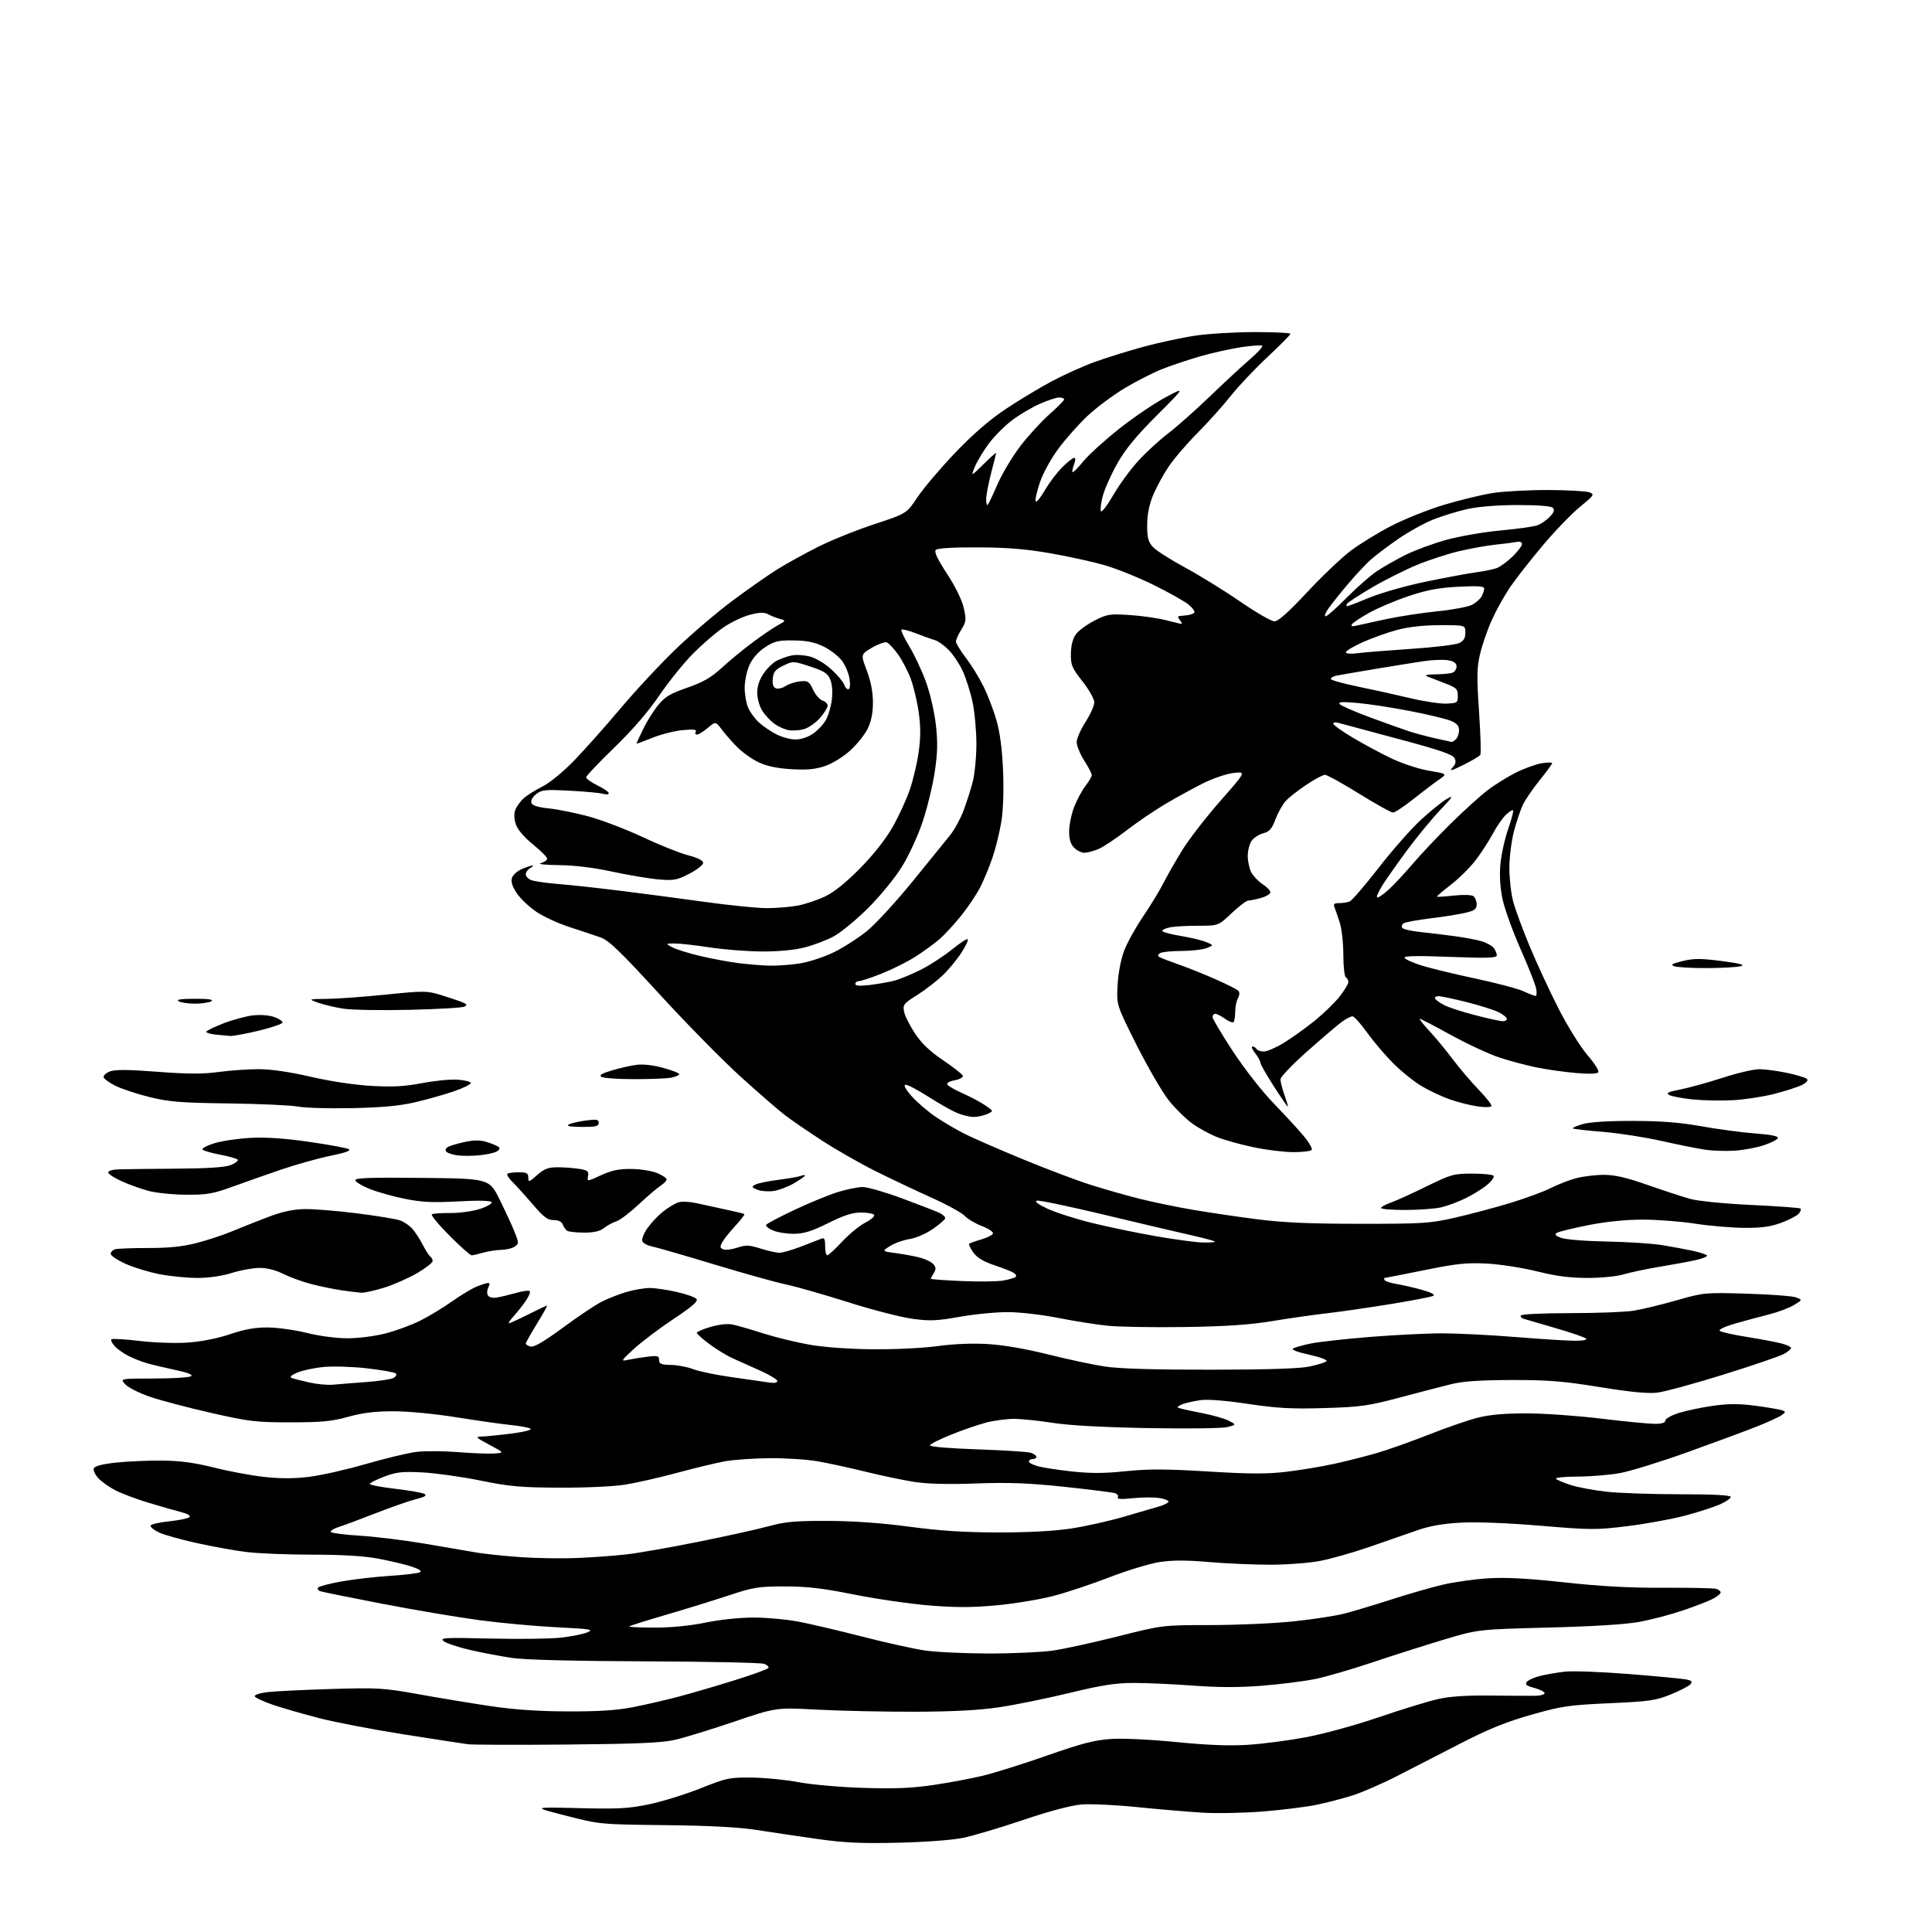 <?xml version="1.0" encoding="UTF-8" standalone="no"?>
<svg 
  version="1.1" 
  xmlns="http://www.w3.org/2000/svg" 
  xmlns:xlink="http://www.w3.org/1999/xlink" 
  xmlns:svg="http://www.w3.org/2000/svg"
  xmlns:rdf="http://www.w3.org/1999/02/22-rdf-syntax-ns#"
  xmlns:cc="http://creativecommons.org/ns#"
  xmlns:dc="http://purl.org/dc/elements/1.1/"
  viewBox="0 0 768 768"
  width="768"
  height="768"
>
<style>svg {background-color: white; }</style>"
<path stroke="none" fill="black" fill-rule="evenodd" d="M357.00,732.51C342.37,732.85 335.67,732.54 325.00,731.03C317.57,729.98 306.77,728.38 301.00,727.47C293.75,726.33 282.45,725.73 264.50,725.52C238.55,725.23 238.47,725.22 225.00,721.77C211.50,718.31 211.50,718.31 230.00,718.76C245.76,719.15 249.90,718.92 258.00,717.24C263.23,716.15 272.45,713.29 278.50,710.88C288.93,706.73 289.99,706.51 299.00,706.62C304.23,706.68 312.55,707.51 317.50,708.46C322.45,709.40 333.93,710.42 343.00,710.71C355.54,711.12 362.26,710.84 371.00,709.57C377.32,708.64 386.31,706.95 390.97,705.81C395.63,704.67 407.10,701.06 416.47,697.77C430.07,693.01 435.14,691.70 441.66,691.27C446.37,690.96 457.33,691.48 467.65,692.50C479.95,693.72 488.75,694.06 495.99,693.60C501.77,693.24 512.16,691.88 519.08,690.59C526.15,689.27 538.87,685.78 548.08,682.63C557.11,679.55 567.64,676.31 571.49,675.44C576.40,674.32 582.78,673.90 592.99,674.01C600.97,674.11 608.96,674.14 610.75,674.09C612.54,674.04 614.00,673.57 614.00,673.04C614.00,672.51 612.17,671.58 609.93,670.98C606.70,670.11 606.08,669.60 606.96,668.55C607.56,667.82 609.96,666.76 612.28,666.19C614.60,665.62 618.98,664.86 622.00,664.51C625.02,664.16 636.50,664.58 647.50,665.45C658.50,666.33 668.76,667.30 670.30,667.61C672.48,668.05 672.85,668.47 672.00,669.50C671.39,670.23 667.88,672.05 664.20,673.55C658.18,675.99 655.70,676.34 639.78,677.06C623.64,677.79 620.87,678.19 608.78,681.62C598.86,684.43 591.84,687.27 581.00,692.83C573.02,696.93 561.55,702.82 555.50,705.93C549.45,709.04 541.35,712.56 537.50,713.76C533.65,714.97 527.26,716.63 523.31,717.45C519.35,718.27 509.90,719.45 502.31,720.07C494.71,720.69 483.77,720.91 478.00,720.56C472.23,720.21 460.52,719.21 452.00,718.35C443.48,717.48 433.54,717.02 429.93,717.31C425.77,717.66 417.24,719.92 406.73,723.47C397.59,726.55 386.82,729.76 382.80,730.58C378.54,731.46 367.79,732.26 357.00,732.51zM225.50,693.48C205.70,693.66 187.93,693.60 186.00,693.36C184.07,693.11 172.60,691.34 160.50,689.44C148.40,687.53 133.32,684.64 127.00,683.02C120.67,681.39 112.38,679.00 108.56,677.71C104.74,676.41 101.46,674.89 101.27,674.32C101.08,673.74 103.27,673.01 106.21,672.65C109.12,672.30 120.50,671.74 131.50,671.41C150.17,670.85 152.47,670.99 166.00,673.42C173.97,674.86 186.80,676.98 194.50,678.14C204.27,679.60 213.64,680.26 225.50,680.31C237.78,680.36 245.00,679.90 251.50,678.65C256.45,677.69 264.77,675.77 270.00,674.38C275.23,672.99 285.23,670.06 292.23,667.86C299.23,665.67 305.19,663.51 305.47,663.05C305.75,662.60 304.97,661.86 303.74,661.40C302.51,660.95 281.25,660.50 256.50,660.41C227.82,660.30 208.60,659.81 203.50,659.05C199.10,658.40 191.61,656.97 186.86,655.88C182.11,654.78 177.39,653.21 176.36,652.38C174.69,651.02 176.61,650.92 195.00,651.35C206.28,651.62 218.88,651.46 223.00,650.99C227.12,650.53 231.85,649.58 233.50,648.88C236.18,647.75 234.88,647.54 221.38,646.87C213.06,646.46 199.19,645.19 190.55,644.04C181.91,642.89 164.41,639.93 151.67,637.47C138.93,635.01 127.91,632.77 127.19,632.50C126.46,632.23 126.12,631.61 126.43,631.11C126.74,630.62 130.93,629.51 135.74,628.65C140.56,627.80 149.22,626.79 155.00,626.43C160.78,626.06 166.13,625.42 166.90,625.01C167.83,624.50 166.68,623.74 163.40,622.67C160.70,621.80 154.74,620.40 150.14,619.55C144.62,618.53 135.78,618.00 124.11,618.00C114.40,618.00 102.63,617.53 97.97,616.95C93.31,616.38 84.33,614.76 78.01,613.35C71.70,611.95 65.00,610.05 63.13,609.15C61.25,608.24 59.77,607.05 59.83,606.50C59.89,605.95 63.19,605.17 67.16,604.76C71.14,604.35 74.80,603.60 75.32,603.08C75.90,602.50 74.59,601.73 71.88,601.04C69.47,600.43 63.67,598.77 59.00,597.36C54.33,595.94 48.48,593.75 46.00,592.49C43.52,591.23 40.43,589.05 39.12,587.65C37.82,586.25 36.99,584.47 37.28,583.70C37.64,582.77 40.60,582.00 46.16,581.40C50.75,580.91 59.00,580.55 64.50,580.61C71.74,580.68 77.40,581.45 85.00,583.37C90.78,584.83 99.70,586.50 104.83,587.07C111.38,587.81 116.75,587.81 122.83,587.07C127.60,586.49 137.80,584.19 145.50,581.95C153.20,579.72 162.23,577.56 165.56,577.15C168.89,576.74 176.31,576.78 182.06,577.24C187.80,577.70 194.30,577.95 196.50,577.79C200.50,577.50 200.50,577.50 194.50,574.30C189.11,571.42 188.80,571.09 191.43,571.05C193.05,571.02 198.37,570.49 203.26,569.86C208.56,569.18 211.64,568.39 210.86,567.92C210.15,567.47 206.62,566.82 203.03,566.46C199.44,566.10 189.77,564.73 181.53,563.41C172.84,562.01 162.33,561.00 156.44,561.00C149.08,561.00 144.17,561.60 138.41,563.20C131.88,565.02 127.88,565.40 115.50,565.40C101.77,565.41 99.10,565.09 84.00,561.67C74.92,559.61 64.02,556.74 59.77,555.30C55.51,553.85 51.05,551.62 49.84,550.33C47.65,548.00 47.65,548.00 61.08,547.98C68.46,547.98 75.13,547.57 75.90,547.09C76.85,546.48 74.81,545.67 69.40,544.52C65.05,543.59 59.92,542.36 58.00,541.78C56.08,541.20 52.92,539.94 51.00,538.97C49.08,538.00 46.64,536.26 45.59,535.10C44.54,533.94 43.95,532.72 44.28,532.39C44.61,532.06 49.64,532.35 55.45,533.04C61.51,533.76 69.76,534.03 74.76,533.68C80.18,533.29 86.54,532.03 91.50,530.35C97.31,528.38 101.41,527.65 106.50,527.69C110.35,527.72 117.33,528.69 122.00,529.86C126.90,531.09 133.71,531.99 138.09,531.99C142.34,532.00 149.00,531.15 153.23,530.07C157.39,529.01 163.65,526.69 167.14,524.93C170.64,523.17 176.26,519.77 179.63,517.37C182.99,514.97 187.37,512.33 189.34,511.50C191.32,510.68 193.42,510.00 194.00,510.00C194.72,510.00 194.76,510.59 194.10,511.80C193.57,512.80 193.51,514.20 193.96,514.93C194.46,515.75 195.88,516.07 197.64,515.77C199.21,515.50 202.62,514.67 205.22,513.94C207.81,513.20 210.22,512.89 210.58,513.24C210.93,513.60 210.20,515.37 208.95,517.19C207.70,519.01 205.54,521.74 204.15,523.25C202.76,524.76 201.95,526.00 202.34,526.00C202.73,526.00 206.18,524.42 210.00,522.50C213.82,520.58 217.16,519.00 217.42,519.00C217.67,519.00 215.88,522.24 213.44,526.20C211.00,530.17 209.00,533.71 209.00,534.09C209.00,534.46 209.87,534.99 210.94,535.27C212.27,535.62 216.24,533.30 223.69,527.82C229.63,523.44 236.53,518.81 239.00,517.54C241.47,516.27 245.94,514.50 248.93,513.61C251.92,512.73 256.10,512.00 258.23,512.00C260.36,512.00 265.20,512.70 268.98,513.56C272.77,514.42 276.32,515.68 276.87,516.35C277.62,517.25 275.24,519.33 267.69,524.35C262.09,528.08 255.03,533.41 252.00,536.19C246.86,540.92 246.70,541.20 249.50,540.58C251.15,540.22 254.64,539.65 257.25,539.33C261.44,538.81 262.00,538.97 262.00,540.62C262.00,542.18 262.80,542.51 266.75,542.58C269.36,542.63 273.35,543.39 275.60,544.28C277.86,545.16 284.83,546.60 291.10,547.47C297.37,548.34 303.96,549.29 305.75,549.57C307.76,549.89 309.00,549.67 309.00,548.99C309.00,548.39 305.96,546.54 302.25,544.88C298.54,543.22 293.58,541.00 291.23,539.93C288.87,538.87 284.71,536.33 281.98,534.29C279.24,532.24 277.00,530.23 277.00,529.81C277.00,529.40 279.48,528.33 282.52,527.45C285.91,526.47 289.28,526.11 291.27,526.53C293.04,526.91 298.55,528.50 303.50,530.07C308.45,531.64 316.77,533.67 322.00,534.57C327.66,535.55 337.77,536.28 347.00,536.36C355.64,536.44 367.00,535.88 372.66,535.10C379.05,534.22 386.47,533.92 392.66,534.28C398.82,534.65 407.74,536.18 416.50,538.37C424.20,540.30 434.32,542.47 439.00,543.19C444.78,544.08 458.23,544.49 481.00,544.48C503.58,544.46 516.44,544.06 520.45,543.23C523.73,542.55 526.80,541.60 527.29,541.11C527.79,540.61 524.85,539.50 520.40,538.51C515.43,537.40 513.15,536.50 514.07,536.01C514.86,535.58 517.96,534.71 520.97,534.08C523.98,533.45 534.54,532.27 544.45,531.46C554.35,530.66 567.41,530.01 573.48,530.02C579.54,530.03 592.60,530.70 602.50,531.49C612.40,532.29 622.95,532.96 625.95,532.97C629.25,532.99 631.03,532.64 630.45,532.09C629.93,531.59 624.55,529.74 618.50,527.98C612.45,526.22 606.72,524.55 605.76,524.27C604.80,524.00 604.27,523.37 604.57,522.89C604.87,522.40 613.75,522.00 624.31,521.99C634.86,521.99 646.20,521.55 649.50,521.01C652.80,520.47 660.45,518.62 666.50,516.89C677.36,513.80 677.72,513.76 694.50,514.26C703.85,514.54 712.62,515.21 714.00,515.75C716.50,516.73 716.50,516.73 713.10,518.79C711.23,519.93 706.73,521.61 703.10,522.53C699.47,523.45 693.40,525.08 689.62,526.17C685.69,527.29 683.12,528.51 683.62,529.01C684.10,529.49 689.00,530.60 694.50,531.47C700.00,532.35 706.19,533.52 708.25,534.07C710.31,534.63 712.00,535.41 712.00,535.82C712.00,536.23 710.76,537.29 709.25,538.16C707.74,539.04 696.96,542.73 685.30,546.36C673.64,550.00 661.70,553.25 658.76,553.60C655.03,554.04 648.09,553.36 635.95,551.39C621.46,549.04 615.53,548.56 601.00,548.58C588.48,548.60 581.65,549.06 577.00,550.20C573.42,551.07 564.20,553.47 556.50,555.52C543.88,558.88 540.93,559.29 526.50,559.73C513.44,560.12 507.85,559.82 496.10,558.07C486.93,556.70 480.04,556.17 477.10,556.60C474.57,556.97 471.43,557.67 470.11,558.16C468.80,558.65 467.93,559.26 468.18,559.51C468.43,559.77 472.41,560.69 477.02,561.56C481.62,562.44 486.77,563.87 488.45,564.75C491.50,566.34 491.50,566.34 488.00,567.27C486.01,567.80 472.40,567.98 456.50,567.69C438.40,567.36 424.97,566.63 418.50,565.61C413.00,564.75 406.09,564.03 403.14,564.02C400.20,564.01 395.22,564.67 392.07,565.48C388.92,566.30 382.64,568.46 378.10,570.29C373.56,572.11 369.77,574.03 369.67,574.55C369.57,575.10 377.47,575.77 388.50,576.14C398.95,576.49 408.51,577.11 409.75,577.51C410.99,577.91 412.00,578.63 412.00,579.12C412.00,579.60 411.32,580.00 410.50,580.00C409.68,580.00 409.00,580.43 409.00,580.96C409.00,581.49 410.69,582.36 412.75,582.90C414.81,583.44 420.91,584.37 426.30,584.95C433.50,585.74 439.10,585.71 447.47,584.83C456.42,583.90 463.40,583.92 480.17,584.94C496.95,585.95 503.64,585.98 511.50,585.04C517.00,584.38 525.55,582.96 530.50,581.87C535.45,580.78 543.10,578.84 547.50,577.55C551.90,576.26 561.18,572.96 568.12,570.22C575.06,567.48 583.81,564.46 587.56,563.52C592.22,562.35 598.33,561.82 606.93,561.84C613.85,561.85 627.15,562.79 636.50,563.93C645.85,565.06 655.41,565.99 657.75,566.00C660.60,566.00 662.00,565.57 662.00,564.68C662.00,563.96 664.41,562.61 667.35,561.68C670.29,560.75 676.40,559.47 680.94,558.83C687.23,557.94 691.27,557.94 698.04,558.84C702.91,559.49 707.61,560.30 708.49,560.64C709.90,561.17 709.86,561.41 708.20,562.57C707.16,563.30 702.75,565.32 698.40,567.05C694.06,568.78 681.73,573.35 671.00,577.20C660.27,581.05 648.12,584.82 644.00,585.57C639.88,586.32 632.25,586.95 627.05,586.97C621.58,586.99 618.00,587.37 618.55,587.88C619.07,588.36 621.75,589.47 624.50,590.36C627.25,591.24 633.55,592.41 638.50,592.97C643.45,593.53 656.61,593.99 667.75,593.99C681.30,594.00 688.00,594.35 688.00,595.06C688.00,595.64 686.05,596.98 683.66,598.03C681.27,599.09 675.12,601.08 669.99,602.45C664.87,603.82 654.64,605.70 647.26,606.62C634.58,608.21 632.66,608.20 612.43,606.51C599.31,605.41 587.05,604.93 580.76,605.27C573.63,605.66 568.36,606.58 563.50,608.28C559.65,609.63 551.12,612.59 544.55,614.86C537.97,617.14 529.04,619.68 524.69,620.50C520.34,621.33 511.45,622.00 504.94,622.00C498.43,622.00 487.45,621.52 480.54,620.93C471.48,620.15 465.99,620.16 460.89,620.95C457.00,621.55 448.04,624.28 440.98,627.01C433.92,629.74 423.85,633.09 418.60,634.45C413.35,635.81 403.30,637.47 396.26,638.13C386.54,639.04 380.11,639.05 369.48,638.20C361.79,637.57 348.30,635.62 339.50,633.85C327.07,631.36 320.94,630.64 312.00,630.63C301.44,630.63 299.60,630.92 289.50,634.27C283.45,636.27 272.23,639.73 264.58,641.96C256.92,644.19 250.43,646.24 250.16,646.51C249.89,646.78 254.42,647.00 260.22,647.00C266.87,647.00 274.38,646.26 280.50,645.00C286.13,643.84 294.13,643.00 299.50,643.00C304.60,643.00 312.54,643.71 317.14,644.57C321.74,645.44 333.15,648.11 342.50,650.51C351.85,652.91 363.10,655.42 367.50,656.07C371.90,656.73 383.38,657.28 393.00,657.29C402.62,657.30 414.15,656.77 418.60,656.12C423.06,655.48 434.69,652.93 444.44,650.47C462.18,646.00 462.18,646.00 481.34,645.99C491.88,645.98 506.68,645.32 514.23,644.52C521.79,643.72 530.79,642.35 534.23,641.47C537.68,640.59 546.02,638.10 552.76,635.92C559.51,633.74 568.73,631.08 573.26,630.00C577.79,628.92 585.99,627.75 591.49,627.41C598.71,626.97 607.21,627.42 622.00,629.03C636.51,630.61 648.05,631.23 661.50,631.16C671.95,631.11 681.29,631.31 682.25,631.60C683.21,631.89 684.00,632.54 684.00,633.04C684.00,633.54 682.56,634.70 680.79,635.61C679.02,636.52 673.74,638.57 669.04,640.16C664.34,641.76 656.67,643.78 652.00,644.66C646.36,645.72 634.07,646.50 615.50,646.98C587.50,647.70 587.50,647.70 573.57,651.89C565.91,654.20 553.08,658.29 545.07,660.98C537.06,663.67 526.99,666.58 522.69,667.46C518.40,668.33 509.02,669.51 501.86,670.09C492.73,670.82 484.53,670.81 474.48,670.07C466.58,669.48 455.93,669.00 450.81,669.00C443.38,669.01 438.17,669.81 425.00,673.00C415.93,675.20 403.32,677.76 397.00,678.69C389.05,679.86 378.71,680.40 363.50,680.44C351.40,680.47 334.07,680.10 325.00,679.61C308.50,678.73 308.50,678.73 291.74,684.42C282.52,687.55 271.94,690.80 268.24,691.63C263.05,692.81 253.20,693.23 225.50,693.48zM229.50,619.33C235.55,619.08 244.32,618.43 249.00,617.90C253.68,617.37 266.50,615.12 277.50,612.91C288.50,610.70 301.10,607.91 305.50,606.71C312.15,604.90 316.11,604.54 329.00,604.58C339.21,604.61 350.30,605.39 361.50,606.89C373.89,608.54 383.51,609.16 397.00,609.17C408.91,609.18 419.19,608.62 425.85,607.60C431.54,606.73 440.99,604.62 446.85,602.90C452.71,601.19 458.95,599.37 460.71,598.85C462.48,598.34 464.17,597.53 464.47,597.05C464.77,596.57 463.22,595.88 461.03,595.51C458.85,595.14 454.06,595.16 450.39,595.55C445.78,596.04 443.92,595.94 444.37,595.20C444.73,594.62 444.20,593.88 443.18,593.56C442.17,593.24 433.12,592.10 423.08,591.03C408.89,589.53 401.06,589.23 388.00,589.70C376.71,590.11 368.62,589.90 363.35,589.07C359.03,588.39 350.32,586.57 344.00,585.01C337.68,583.45 329.12,581.60 325.00,580.88C320.88,580.16 312.32,579.61 306.00,579.65C299.68,579.69 291.57,580.26 288.00,580.92C284.43,581.58 275.88,583.65 269.00,585.51C262.12,587.37 252.90,589.47 248.50,590.17C243.98,590.90 232.68,591.42 222.50,591.37C207.03,591.31 202.61,590.91 191.00,588.55C183.57,587.04 173.22,585.59 168.00,585.31C159.90,584.89 157.65,585.13 152.75,586.98C149.59,588.17 147.00,589.48 147.00,589.89C147.00,590.30 151.54,591.17 157.09,591.82C162.64,592.47 167.86,593.38 168.70,593.85C169.82,594.48 168.95,595.03 165.42,595.92C162.77,596.58 155.64,599.07 149.56,601.45C143.47,603.83 136.81,606.31 134.74,606.97C132.67,607.62 131.21,608.53 131.48,608.97C131.76,609.42 137.05,610.10 143.24,610.48C149.43,610.87 161.03,612.30 169.00,613.66C176.97,615.03 186.20,616.60 189.50,617.17C192.80,617.73 200.68,618.55 207.00,618.99C213.32,619.43 223.45,619.59 229.50,619.33zM132.50,550.43C134.70,550.22 140.55,549.75 145.50,549.39C150.45,549.03 155.34,548.30 156.36,547.78C157.38,547.25 157.83,546.44 157.36,545.98C156.89,545.52 151.81,544.61 146.07,543.95C140.33,543.29 132.54,543.03 128.76,543.39C124.97,543.74 120.22,544.75 118.19,545.62C115.72,546.70 114.99,547.40 115.98,547.77C116.79,548.07 119.94,548.88 122.98,549.57C126.01,550.25 130.30,550.64 132.50,550.43zM471.00,527.51C458.62,527.70 444.75,527.46 440.18,526.99C435.60,526.51 426.82,525.12 420.68,523.90C414.53,522.67 405.68,521.63 401.00,521.59C396.32,521.54 387.63,522.37 381.68,523.42C372.42,525.07 369.69,525.19 362.68,524.24C358.18,523.63 346.62,520.65 337.00,517.60C327.38,514.56 316.27,511.39 312.31,510.56C308.36,509.73 295.54,506.15 283.81,502.60C272.09,499.05 261.01,495.85 259.18,495.48C257.36,495.11 255.62,494.17 255.32,493.38C255.01,492.59 255.93,490.27 257.36,488.22C258.79,486.18 261.52,483.26 263.43,481.74C265.35,480.22 268.01,478.57 269.34,478.06C270.96,477.45 273.88,477.61 278.13,478.55C281.63,479.33 286.98,480.49 290.00,481.14C293.02,481.78 295.68,482.45 295.90,482.63C296.11,482.81 294.48,484.93 292.26,487.34C290.04,489.74 287.70,492.68 287.07,493.87C286.12,495.64 286.21,496.14 287.53,496.65C288.42,496.99 290.93,496.68 293.11,495.96C296.51,494.84 297.81,494.89 302.37,496.33C305.29,497.25 308.64,498.00 309.82,498.00C310.99,498.00 314.78,496.92 318.23,495.60C321.68,494.28 325.29,492.88 326.25,492.49C327.72,491.90 328.00,492.35 328.00,495.39C328.00,497.38 328.38,499.00 328.85,499.00C329.32,499.00 331.98,496.55 334.76,493.57C337.54,490.58 341.68,487.19 343.95,486.03C346.21,484.87 347.80,483.49 347.48,482.96C347.15,482.43 344.81,482.00 342.27,482.00C338.85,482.00 335.46,483.09 329.22,486.20C322.71,489.44 319.60,490.41 315.64,490.45C312.81,490.48 309.04,489.89 307.26,489.13C305.48,488.38 304.27,487.37 304.58,486.88C304.88,486.39 309.91,483.73 315.74,480.98C321.58,478.22 329.32,475.04 332.93,473.90C336.54,472.77 341.07,471.85 343.00,471.87C344.93,471.89 351.90,473.90 358.50,476.35C365.10,478.79 371.75,481.37 373.28,482.07C374.80,482.77 375.90,483.81 375.71,484.37C375.52,484.93 373.25,486.85 370.66,488.64C368.05,490.44 364.00,492.18 361.58,492.54C359.17,492.90 355.70,494.14 353.85,495.30C350.50,497.40 350.50,497.40 356.27,498.17C359.44,498.59 363.78,499.40 365.90,499.97C368.03,500.55 370.35,501.72 371.07,502.59C372.10,503.82 372.12,504.57 371.19,506.07C370.54,507.12 370.00,508.14 370.00,508.34C370.00,508.54 375.57,508.95 382.37,509.24C389.18,509.54 396.62,509.43 398.91,509.02C401.20,508.60 403.39,507.95 403.76,507.57C404.14,507.20 403.78,506.47 402.97,505.96C402.16,505.45 398.69,504.09 395.26,502.94C390.89,501.47 388.39,499.95 386.90,497.87C385.74,496.23 384.99,494.68 385.25,494.42C385.50,494.17 387.65,493.39 390.03,492.71C392.40,492.02 394.52,490.95 394.72,490.33C394.93,489.71 392.94,488.38 390.30,487.37C387.67,486.36 384.61,484.55 383.50,483.33C382.40,482.12 376.32,478.80 370.00,475.96C363.68,473.11 353.62,468.34 347.65,465.35C341.69,462.36 332.29,456.98 326.76,453.39C321.24,449.81 314.65,445.30 312.13,443.37C309.60,441.44 301.74,434.62 294.65,428.22C287.56,421.82 273.00,407.02 262.29,395.34C246.45,378.05 242.05,373.82 238.66,372.61C236.37,371.80 230.89,369.97 226.48,368.56C222.06,367.14 216.10,364.40 213.22,362.46C210.34,360.52 206.83,357.18 205.41,355.04C203.62,352.34 203.04,350.46 203.51,348.98C203.88,347.79 205.71,346.18 207.56,345.41C209.42,344.63 211.29,344.01 211.72,344.03C212.15,344.05 211.71,344.52 210.75,345.08C209.79,345.64 209.00,346.76 209.00,347.57C209.00,348.39 210.01,349.43 211.25,349.89C212.49,350.35 217.32,351.04 222.00,351.41C226.68,351.79 237.70,352.99 246.50,354.08C255.30,355.17 270.47,357.17 280.21,358.53C289.95,359.89 301.02,361.00 304.82,361.00C308.62,361.00 314.15,360.54 317.11,359.99C320.08,359.43 324.98,357.79 328.00,356.34C331.65,354.59 336.35,350.80 342.00,345.05C347.33,339.63 352.12,333.54 354.83,328.75C357.21,324.55 360.26,317.96 361.60,314.11C362.94,310.25 364.55,303.48 365.17,299.05C366.01,293.10 366.02,288.95 365.20,283.17C364.59,278.86 363.16,272.83 362.02,269.77C360.87,266.71 358.58,262.34 356.93,260.06C355.27,257.77 353.29,255.67 352.53,255.37C351.76,255.08 349.11,256.02 346.63,257.47C342.13,260.11 342.13,260.11 344.57,266.58C346.18,270.87 347.00,275.12 347.00,279.21C347.00,283.40 346.34,286.74 344.92,289.66C343.78,292.02 340.61,295.96 337.89,298.41C335.01,300.99 330.79,303.57 327.82,304.56C323.96,305.84 320.64,306.13 314.40,305.75C308.68,305.39 304.66,304.53 301.45,302.97C298.88,301.73 295.15,299.08 293.14,297.08C291.14,295.08 288.37,291.93 286.99,290.09C284.47,286.73 284.47,286.73 281.34,289.37C279.62,290.81 277.69,292.00 277.05,292.00C276.41,292.00 276.20,291.48 276.59,290.85C277.12,290.00 275.72,289.84 271.40,290.23C268.16,290.53 262.69,291.92 259.25,293.32C255.81,294.72 253.00,295.75 253.00,295.62C253.00,295.48 254.17,292.93 255.61,289.94C257.04,286.95 259.72,282.64 261.57,280.37C264.34,276.97 266.38,275.74 273.17,273.38C279.56,271.15 282.66,269.37 286.96,265.43C290.01,262.64 295.47,258.13 299.10,255.43C302.73,252.72 307.23,249.65 309.10,248.61C312.50,246.72 312.50,246.72 309.94,246.00C308.53,245.60 306.45,244.78 305.31,244.16C303.75,243.33 301.93,243.39 298.07,244.39C295.23,245.13 290.47,247.41 287.50,249.46C284.52,251.51 279.11,256.18 275.48,259.84C271.85,263.50 265.80,271.00 262.05,276.51C257.58,283.06 251.38,290.23 244.11,297.26C238.00,303.16 233.00,308.45 233.00,309.01C233.00,309.57 235.03,311.01 237.50,312.21C239.97,313.41 242.00,314.81 242.00,315.32C242.00,315.82 240.99,315.93 239.75,315.56C238.51,315.18 232.55,314.63 226.50,314.32C216.56,313.81 215.27,313.94 213.08,315.72C211.65,316.89 210.90,318.30 211.25,319.20C211.64,320.21 213.89,320.92 218.16,321.36C221.65,321.71 228.73,323.14 233.89,324.52C239.06,325.91 248.73,329.60 255.39,332.72C262.05,335.85 270.20,339.12 273.50,339.98C277.41,341.00 279.50,342.06 279.50,343.03C279.50,343.84 277.02,345.77 274.00,347.33C269.03,349.89 267.85,350.11 261.66,349.57C257.90,349.24 249.66,347.85 243.33,346.48C235.96,344.89 228.37,343.96 222.17,343.90C216.64,343.84 213.57,343.50 215.00,343.11C216.38,342.72 217.50,341.93 217.50,341.33C217.50,340.74 214.95,338.18 211.83,335.64C208.27,332.74 205.75,329.77 205.05,327.66C204.33,325.48 204.27,323.44 204.86,321.89C205.37,320.58 206.85,318.54 208.14,317.36C209.44,316.18 212.79,314.08 215.58,312.68C218.55,311.19 223.81,306.89 228.24,302.32C232.40,298.02 240.74,288.65 246.76,281.50C252.78,274.35 262.74,263.67 268.90,257.77C275.06,251.87 285.14,243.29 291.30,238.70C297.46,234.12 305.45,228.53 309.05,226.29C312.66,224.05 319.86,220.07 325.05,217.45C330.25,214.83 340.32,210.76 347.44,208.41C360.39,204.15 360.39,204.15 364.81,197.52C367.25,193.88 373.98,185.95 379.78,179.90C386.94,172.42 393.39,166.85 399.91,162.52C405.18,159.01 413.41,154.06 418.18,151.52C422.95,148.99 430.56,145.56 435.09,143.91C439.62,142.26 448.31,139.55 454.40,137.89C460.49,136.23 469.76,134.23 474.99,133.45C480.22,132.66 490.91,132.01 498.75,132.01C506.59,132.00 513.00,132.31 513.00,132.69C513.00,133.06 508.91,137.19 503.91,141.86C498.91,146.52 492.29,153.53 489.20,157.42C486.12,161.31 480.14,167.97 475.92,172.22C471.70,176.46 466.52,182.52 464.42,185.69C462.31,188.86 459.57,193.94 458.32,196.98C456.81,200.64 456.04,204.58 456.02,208.69C456.00,213.73 456.42,215.36 458.25,217.39C459.49,218.77 465.23,222.44 471.00,225.56C476.77,228.68 486.66,234.77 492.96,239.11C499.27,243.45 505.41,247.00 506.61,247.00C508.11,247.00 512.18,243.37 519.56,235.46C525.48,229.11 533.29,221.68 536.91,218.95C540.54,216.22 547.79,211.77 553.03,209.06C558.26,206.36 567.71,202.58 574.03,200.67C580.34,198.76 589.10,196.65 593.50,195.97C597.90,195.30 607.80,194.77 615.50,194.79C623.20,194.82 630.53,195.23 631.78,195.70C633.95,196.52 633.75,196.83 628.01,201.53C624.67,204.27 617.97,211.22 613.12,217.00C608.26,222.78 602.45,230.22 600.19,233.55C597.94,236.88 594.69,242.73 592.98,246.55C591.26,250.37 589.18,256.43 588.34,260.00C587.06,265.51 587.00,268.99 587.94,282.81C588.54,291.79 588.78,299.55 588.46,300.07C588.14,300.58 585.12,302.37 581.74,304.05C576.91,306.45 575.98,306.68 577.38,305.13C578.72,303.65 578.91,302.70 578.15,301.29C577.40,299.87 571.79,297.98 555.32,293.60C543.32,290.40 532.71,287.56 531.75,287.28C530.79,287.00 530.00,287.18 530.00,287.69C530.00,288.20 533.53,290.72 537.84,293.28C542.16,295.85 549.11,299.58 553.29,301.56C557.51,303.57 564.11,305.72 568.13,306.39C575.36,307.61 575.36,307.61 571.93,309.98C570.04,311.28 565.49,314.74 561.80,317.67C558.12,320.60 554.49,323.00 553.73,323.00C552.97,323.00 546.91,319.62 540.26,315.50C533.61,311.37 527.51,308.00 526.70,308.00C525.89,308.00 522.59,309.76 519.36,311.92C516.14,314.07 512.47,316.93 511.21,318.28C509.94,319.62 508.08,322.91 507.07,325.58C505.57,329.52 504.64,330.60 502.16,331.24C500.47,331.68 498.39,333.03 497.54,334.24C496.70,335.45 496.00,338.17 496.00,340.27C496.00,342.38 496.64,345.31 497.43,346.80C498.22,348.28 500.24,350.40 501.93,351.50C503.61,352.60 505.00,354.04 505.00,354.70C505.00,355.36 503.31,356.37 501.25,356.95C499.19,357.52 496.91,357.99 496.19,357.99C495.47,358.00 492.50,360.25 489.59,363.00C484.31,368.00 484.31,368.00 476.28,368.00C471.86,368.00 466.84,368.28 465.13,368.62C463.41,368.97 462.00,369.60 462.00,370.03C462.00,370.47 465.26,371.36 469.25,372.03C473.24,372.69 477.85,373.80 479.50,374.49C482.50,375.75 482.50,375.75 479.68,376.88C478.14,377.49 473.64,378.01 469.68,378.02C465.73,378.02 461.89,378.42 461.14,378.89C460.20,379.49 460.12,379.96 460.90,380.44C461.51,380.81 465.04,382.18 468.75,383.48C472.46,384.78 479.04,387.42 483.36,389.34C487.69,391.26 491.67,393.27 492.21,393.81C492.84,394.44 492.80,395.50 492.09,396.83C491.49,397.95 491.00,400.40 491.00,402.27C491.00,404.14 490.71,405.95 490.36,406.30C490.01,406.65 488.48,406.05 486.96,404.97C485.44,403.89 483.70,403.00 483.10,403.00C482.49,403.00 482.00,403.58 482.00,404.29C482.00,405.00 485.66,411.15 490.13,417.95C494.84,425.12 501.75,433.92 506.58,438.90C511.16,443.63 516.51,449.46 518.46,451.84C520.41,454.23 521.75,456.60 521.44,457.09C521.13,457.59 517.87,457.99 514.19,457.99C510.51,457.98 503.45,457.13 498.50,456.09C493.55,455.06 487.02,453.26 484.00,452.09C480.98,450.93 476.37,448.40 473.77,446.49C471.16,444.57 466.98,440.42 464.48,437.25C461.98,434.09 456.31,424.30 451.87,415.50C443.82,399.50 443.82,399.50 444.27,391.50C444.54,386.66 445.59,381.25 446.92,377.80C448.12,374.66 451.50,368.58 454.41,364.30C457.33,360.01 460.97,354.03 462.50,351.01C464.03,347.98 467.46,342.00 470.11,337.72C472.77,333.43 479.55,324.70 485.18,318.30C495.40,306.67 495.40,306.67 490.29,307.28C487.48,307.61 482.01,309.48 478.14,311.43C474.27,313.38 467.59,317.04 463.30,319.57C459.01,322.10 452.03,326.85 447.79,330.12C443.54,333.39 438.50,336.73 436.57,337.54C434.64,338.34 432.15,339.00 431.03,339.00C429.91,339.00 428.10,338.10 427.00,337.00C425.59,335.59 425.00,333.67 425.00,330.51C425.00,328.04 425.87,323.74 426.93,320.95C427.99,318.16 430.01,314.36 431.43,312.51C432.84,310.65 434.00,308.67 434.00,308.10C434.00,307.53 432.65,304.94 431.00,302.34C429.35,299.74 428.00,296.44 428.00,295.02C428.00,293.60 429.57,289.99 431.50,287.00C433.43,284.01 435.00,280.50 435.00,279.20C435.00,277.89 432.90,274.15 430.31,270.86C426.08,265.48 425.63,264.40 425.70,259.84C425.75,256.55 426.44,253.86 427.68,252.14C428.73,250.69 432.05,248.25 435.05,246.71C440.13,244.11 441.08,243.97 449.15,244.49C453.91,244.80 460.34,245.72 463.45,246.53C466.55,247.34 469.36,248.00 469.67,248.00C469.99,248.00 469.68,247.33 469.00,246.50C468.32,245.68 468.15,244.96 468.63,244.92C469.11,244.87 470.51,244.72 471.75,244.58C472.99,244.45 474.34,243.99 474.75,243.58C475.16,243.16 474.15,241.71 472.50,240.35C470.85,239.00 464.55,235.46 458.50,232.48C452.45,229.51 443.65,225.97 438.94,224.62C434.23,223.28 424.56,221.16 417.44,219.92C407.92,218.25 400.35,217.64 388.79,217.59C378.90,217.54 372.69,217.91 372.02,218.58C371.26,219.34 372.55,222.10 376.45,228.07C379.77,233.17 382.41,238.54 383.11,241.66C384.17,246.35 384.08,247.13 382.14,250.28C380.96,252.18 380.00,254.32 380.00,255.03C380.00,255.73 381.75,258.61 383.89,261.41C386.03,264.21 389.17,269.28 390.86,272.67C392.56,276.07 394.90,282.14 396.07,286.17C397.50,291.12 398.36,297.64 398.73,306.27C399.06,314.20 398.81,321.91 398.05,326.60C397.38,330.75 395.81,337.15 394.56,340.82C393.31,344.50 391.12,349.81 389.69,352.63C388.26,355.45 384.83,360.57 382.07,364.01C379.31,367.45 375.35,371.72 373.28,373.49C371.20,375.26 366.95,378.34 363.83,380.33C360.72,382.33 354.74,385.31 350.56,386.98C346.37,388.64 342.28,390.00 341.47,390.00C340.66,390.00 340.00,390.50 340.00,391.12C340.00,391.89 341.78,392.02 345.75,391.55C348.91,391.17 353.29,390.40 355.47,389.84C357.65,389.27 362.40,387.31 366.02,385.49C369.64,383.67 375.19,380.06 378.36,377.48C381.53,374.90 384.38,373.04 384.69,373.36C385.00,373.67 383.87,376.08 382.18,378.71C380.49,381.35 377.17,385.37 374.80,387.65C372.44,389.93 367.87,393.46 364.64,395.50C359.19,398.94 358.83,399.40 359.39,402.21C359.72,403.86 361.68,407.75 363.75,410.85C366.39,414.82 369.70,417.97 374.93,421.50C379.02,424.25 382.53,427.01 382.73,427.63C382.93,428.26 381.49,429.06 379.52,429.43C377.37,429.83 376.21,430.52 376.60,431.16C376.96,431.75 379.72,433.31 382.73,434.64C385.74,435.97 389.73,438.10 391.60,439.37C395.00,441.68 395.00,441.68 392.45,442.84C391.05,443.48 388.63,444.00 387.08,444.00C385.52,444.00 382.52,443.28 380.40,442.40C378.29,441.51 373.07,438.55 368.79,435.81C364.52,433.07 360.49,431.00 359.84,431.22C359.14,431.45 360.25,433.38 362.54,435.92C364.68,438.28 368.92,441.91 371.96,443.97C375.01,446.04 380.20,449.08 383.50,450.74C386.80,452.40 397.15,456.92 406.50,460.78C415.85,464.64 427.98,469.22 433.46,470.96C438.93,472.70 447.71,475.20 452.96,476.52C458.21,477.83 467.68,479.80 474.00,480.88C480.32,481.96 491.80,483.66 499.50,484.65C509.93,486.00 520.39,486.47 540.50,486.48C565.32,486.50 568.35,486.31 578.00,484.13C583.77,482.83 593.61,480.23 599.85,478.35C606.09,476.47 613.52,473.76 616.35,472.32C619.18,470.88 623.75,469.10 626.50,468.36C629.25,467.63 634.20,467.02 637.50,467.02C641.95,467.02 646.48,468.07 655.00,471.06C661.33,473.28 668.98,475.78 672.00,476.61C675.16,477.47 685.54,478.49 696.36,479.00C706.74,479.49 715.46,480.13 715.75,480.42C716.05,480.71 715.73,481.62 715.05,482.44C714.37,483.26 711.28,484.87 708.19,486.03C703.91,487.63 700.35,488.13 693.40,488.09C688.37,488.06 679.58,487.32 673.88,486.43C668.17,485.54 658.77,484.82 653.00,484.82C646.26,484.82 638.57,485.60 631.52,486.99C625.47,488.19 619.85,489.54 619.02,490.01C617.81,490.68 618.12,491.10 620.50,492.05C622.21,492.72 629.96,493.36 638.50,493.52C646.75,493.67 656.65,494.30 660.50,494.92C664.35,495.54 669.88,496.56 672.80,497.19C675.71,497.82 678.29,498.67 678.54,499.07C678.79,499.47 676.86,500.28 674.25,500.87C671.64,501.46 665.23,502.65 660.00,503.51C654.77,504.37 648.28,505.74 645.57,506.54C642.75,507.38 636.55,508.00 631.07,508.00C624.12,508.00 618.63,507.29 611.00,505.39C605.23,503.96 596.23,502.56 591.00,502.29C583.02,501.88 579.06,502.29 566.23,504.90C557.84,506.60 550.72,508.00 550.43,508.00C550.13,508.00 550.12,508.39 550.42,508.87C550.71,509.35 552.83,510.04 555.11,510.40C557.40,510.77 561.94,511.81 565.19,512.71C568.87,513.74 570.61,514.64 569.79,515.10C569.07,515.50 561.50,516.97 552.99,518.36C544.47,519.75 533.09,521.40 527.70,522.02C522.31,522.64 512.41,524.05 505.70,525.16C496.76,526.63 487.49,527.26 471.00,527.51zM143.64,513.88C142.47,513.81 138.94,513.38 135.81,512.92C132.69,512.46 127.29,511.36 123.81,510.46C120.34,509.57 115.33,507.75 112.67,506.42C109.61,504.89 106.13,504.00 103.17,504.01C100.60,504.02 95.65,504.92 92.16,506.01C88.25,507.24 83.01,508.00 78.50,508.00C74.47,508.00 67.75,507.34 63.56,506.54C59.37,505.74 53.25,503.88 49.97,502.41C46.69,500.93 44.00,499.14 44.00,498.43C44.00,497.72 44.79,496.90 45.75,496.61C46.71,496.33 52.67,496.09 59.00,496.10C67.29,496.10 72.66,495.54 78.24,494.09C82.50,492.99 88.80,490.91 92.24,489.47C95.68,488.03 102.10,485.48 106.50,483.81C112.14,481.66 116.41,480.72 121.00,480.63C124.58,480.56 134.03,481.32 142.00,482.33C149.97,483.34 157.69,484.61 159.15,485.16C160.61,485.71 162.71,487.14 163.81,488.33C164.91,489.52 166.80,492.41 168.01,494.75C169.22,497.10 170.61,499.26 171.10,499.56C171.60,499.87 171.99,500.65 171.98,501.31C171.97,501.96 169.16,504.14 165.73,506.14C162.30,508.14 156.42,510.72 152.64,511.89C148.87,513.05 144.82,513.95 143.64,513.88zM187.48,499.00C186.92,499.00 182.93,495.46 178.62,491.12C174.32,486.79 171.19,483.00 171.68,482.70C172.17,482.39 175.55,482.16 179.19,482.19C182.84,482.21 188.10,481.46 190.91,480.53C193.72,479.60 195.74,478.39 195.41,477.86C195.03,477.24 190.07,477.14 182.10,477.57C171.98,478.12 167.67,477.91 160.95,476.55C156.30,475.61 150.06,473.87 147.07,472.67C144.09,471.48 141.46,469.93 141.24,469.23C140.91,468.23 146.36,468.02 167.66,468.23C194.50,468.50 194.50,468.50 198.69,477.00C201.00,481.68 203.67,487.47 204.63,489.88C206.27,494.01 206.27,494.33 204.65,495.51C203.71,496.20 201.27,496.80 199.22,496.85C197.17,496.89 193.93,497.40 192.01,497.96C190.09,498.53 188.05,499.00 187.48,499.00zM478.25,493.92C480.86,493.97 483.00,493.81 483.00,493.57C483.00,493.34 478.61,492.16 473.25,490.96C467.89,489.75 452.34,486.09 438.70,482.82C425.05,479.55 413.13,477.06 412.20,477.28C411.10,477.55 412.55,478.66 416.28,480.43C419.47,481.94 427.44,484.50 434.00,486.12C440.55,487.74 452.13,490.14 459.71,491.45C467.29,492.77 475.64,493.88 478.25,493.92zM232.12,489.98C229.03,489.98 226.02,489.64 225.43,489.23C224.84,488.83 224.06,487.71 223.71,486.75C223.29,485.62 222.01,485.00 220.09,485.00C217.68,485.00 216.11,483.82 211.81,478.80C208.89,475.39 205.28,471.40 203.79,469.93C202.29,468.47 201.35,466.98 201.70,466.63C202.05,466.28 204.06,466.00 206.17,466.00C209.40,466.00 210.00,466.33 210.00,468.10C210.00,470.05 210.26,469.98 213.53,467.10C216.43,464.56 217.93,464.00 221.78,464.01C224.38,464.02 228.23,464.31 230.34,464.66C233.64,465.20 234.12,465.60 233.75,467.52C233.33,469.75 233.33,469.75 238.91,467.18C243.17,465.22 246.04,464.63 251.00,464.68C254.57,464.71 259.19,465.45 261.25,466.32C263.31,467.19 265.00,468.32 265.00,468.83C265.00,469.35 263.89,470.50 262.54,471.38C261.19,472.27 257.25,475.63 253.79,478.86C250.33,482.09 246.38,485.08 245.00,485.50C243.62,485.93 241.43,487.11 240.12,488.14C238.43,489.46 236.09,490.00 232.12,489.98zM558.75,480.98C553.39,480.99 549.00,480.64 549.00,480.20C549.00,479.76 550.69,478.82 552.75,478.10C554.81,477.39 561.21,474.49 566.96,471.66C576.81,466.83 577.87,466.53 585.14,466.53C589.39,466.53 593.23,466.90 593.68,467.36C594.13,467.82 593.02,469.44 591.21,470.96C589.40,472.48 585.52,474.89 582.59,476.32C579.67,477.76 575.30,479.38 572.89,479.94C570.47,480.50 564.11,480.96 558.75,480.98zM74.00,474.92C68.78,474.89 62.02,474.20 59.00,473.39C55.98,472.58 51.14,470.83 48.25,469.51C45.36,468.19 43.00,466.64 43.00,466.06C43.00,465.47 44.69,464.93 46.75,464.85C48.81,464.76 59.05,464.64 69.50,464.57C82.66,464.48 89.50,464.04 91.75,463.12C93.54,462.40 94.78,461.45 94.51,461.02C94.24,460.59 91.09,459.68 87.50,459.00C83.91,458.32 80.74,457.39 80.46,456.93C80.17,456.47 82.32,455.36 85.22,454.46C88.12,453.56 94.55,452.60 99.50,452.33C105.66,451.99 113.01,452.49 122.79,453.89C130.66,455.02 137.77,456.33 138.61,456.80C139.66,457.39 137.39,458.22 131.32,459.46C126.47,460.45 117.55,462.95 111.50,465.02C105.45,467.09 96.67,470.18 92.00,471.88C84.66,474.55 82.20,474.97 74.00,474.92zM307.38,473.45C305.24,473.73 302.38,473.49 301.00,472.92C298.79,471.99 298.70,471.76 300.19,470.92C301.12,470.39 305.19,469.55 309.22,469.03C313.26,468.52 317.34,467.81 318.28,467.45C319.23,467.08 320.00,467.02 320.00,467.30C320.00,467.58 318.03,468.96 315.63,470.37C313.22,471.78 309.51,473.17 307.38,473.45zM190.50,459.25C187.75,459.52 183.93,459.54 182.00,459.30C180.07,459.06 178.05,458.42 177.51,457.89C176.86,457.25 177.03,456.60 178.01,455.98C178.83,455.47 181.87,454.56 184.76,453.95C188.71,453.13 190.96,453.15 193.76,454.05C195.82,454.70 197.89,455.60 198.36,456.03C198.83,456.46 198.38,457.25 197.36,457.79C196.34,458.33 193.25,458.99 190.50,459.25zM689.84,457.39C686.35,457.64 681.02,457.49 678.00,457.06C674.98,456.62 667.14,455.05 660.59,453.57C654.04,452.08 643.50,450.45 637.17,449.93C630.84,449.42 625.47,448.80 625.23,448.56C624.99,448.33 626.76,447.55 629.15,446.84C631.89,446.03 639.22,445.57 649.00,445.58C660.36,445.60 667.70,446.17 676.50,447.74C683.10,448.92 692.68,450.20 697.79,450.57C703.92,451.03 706.96,451.64 706.72,452.38C706.53,453.00 704.07,454.27 701.27,455.21C698.47,456.16 693.32,457.13 689.84,457.39zM231.25,447.97C226.72,447.95 225.01,447.64 226.05,447.03C226.91,446.53 229.94,445.81 232.80,445.43C237.22,444.85 238.00,444.99 238.00,446.37C238.00,447.72 236.83,447.99 231.25,447.97zM140.00,440.50C130.93,440.70 121.25,440.42 118.50,439.89C115.75,439.36 103.38,438.80 91.00,438.63C71.77,438.38 67.19,438.01 59.50,436.11C54.55,434.89 48.50,432.90 46.05,431.69C43.60,430.49 41.43,428.94 41.22,428.26C41.01,427.57 42.11,426.52 43.67,425.92C45.74,425.12 50.81,425.15 62.50,426.04C74.63,426.97 80.53,426.99 86.91,426.13C91.53,425.51 98.73,425.01 102.91,425.01C107.75,425.02 115.20,426.11 123.50,428.03C131.34,429.84 140.93,431.28 147.65,431.66C156.15,432.14 160.90,431.88 167.65,430.58C172.52,429.63 178.87,429.01 181.76,429.18C184.66,429.36 187.07,429.95 187.12,430.50C187.18,431.05 184.14,432.55 180.36,433.84C176.59,435.13 169.68,437.08 165.00,438.17C158.87,439.60 151.89,440.25 140.00,440.50zM592.87,439.68C592.66,440.18 590.20,440.23 587.25,439.79C584.36,439.37 579.44,438.12 576.32,437.02C573.19,435.92 568.16,433.56 565.13,431.76C562.10,429.97 556.99,425.85 553.77,422.62C550.55,419.39 545.87,413.87 543.37,410.37C540.87,406.87 538.28,404.00 537.61,404.00C536.94,404.00 534.98,405.04 533.27,406.30C531.55,407.57 525.39,412.82 519.58,417.98C513.76,423.14 509.00,428.12 509.00,429.05C509.00,429.99 509.68,432.66 510.50,435.00C511.32,437.34 511.99,439.53 511.97,439.88C511.96,440.22 509.49,436.68 506.48,432.00C503.47,427.32 501.00,423.00 501.00,422.38C501.00,421.77 500.07,420.08 498.93,418.63C497.79,417.19 497.31,416.00 497.87,416.00C498.43,416.00 499.16,416.45 499.50,417.00C499.84,417.55 501.13,418.00 502.37,418.00C503.61,418.00 507.08,416.52 510.09,414.70C513.10,412.89 518.59,408.98 522.30,406.01C526.00,403.04 530.60,398.60 532.52,396.14C534.43,393.68 536.00,391.10 536.00,390.39C536.00,389.69 535.55,388.84 535.00,388.50C534.45,388.16 534.00,384.16 534.00,379.60C534.00,375.04 533.38,369.33 532.62,366.91C531.86,364.48 530.91,361.71 530.51,360.75C529.93,359.35 530.30,359.00 532.31,359.00C533.70,359.00 535.57,358.72 536.47,358.37C537.37,358.03 542.54,352.04 547.96,345.06C553.37,338.08 560.95,329.47 564.79,325.93C568.63,322.40 573.28,318.64 575.13,317.59C578.00,315.96 577.59,316.63 572.42,322.09C569.08,325.61 563.19,332.77 559.33,338.00C555.47,343.23 551.08,349.46 549.58,351.84C548.08,354.23 547.10,356.43 547.40,356.73C547.70,357.03 549.65,355.75 551.73,353.89C553.82,352.03 558.20,347.35 561.48,343.50C564.76,339.65 571.58,332.42 576.65,327.43C581.72,322.43 588.25,316.50 591.18,314.25C594.11,311.99 599.26,308.78 602.63,307.10C606.00,305.43 610.62,303.77 612.88,303.40C615.15,303.04 617.00,303.02 617.00,303.37C617.00,303.71 614.77,306.76 612.05,310.14C609.32,313.52 606.32,317.91 605.37,319.89C604.43,321.88 602.83,326.62 601.83,330.43C600.82,334.25 600.00,340.79 600.00,344.97C600.00,349.16 600.66,355.13 601.48,358.25C602.29,361.37 605.26,369.45 608.08,376.21C610.90,382.97 616.07,394.12 619.58,401.00C623.14,407.98 628.18,416.08 630.98,419.34C633.75,422.55 635.72,425.64 635.37,426.20C634.96,426.87 631.85,426.99 626.62,426.55C622.15,426.17 615.12,425.19 611.00,424.36C606.88,423.53 600.12,421.73 596.00,420.37C591.88,419.00 583.23,414.99 576.80,411.44C570.36,407.90 564.79,405.00 564.41,405.00C564.03,405.00 565.71,407.14 568.14,409.75C570.57,412.36 574.75,417.43 577.43,421.00C580.11,424.57 584.76,430.04 587.77,433.15C590.78,436.25 593.07,439.19 592.87,439.68zM689.00,437.34C684.33,437.60 677.08,437.47 672.90,437.04C668.71,436.61 664.50,435.82 663.54,435.28C662.15,434.50 663.07,434.05 668.00,433.08C671.42,432.41 678.97,430.31 684.79,428.43C690.61,426.54 697.20,425.01 699.43,425.02C701.67,425.03 706.62,425.70 710.44,426.50C714.25,427.31 717.79,428.39 718.30,428.90C718.87,429.47 718.13,430.38 716.36,431.27C714.79,432.06 709.90,433.65 705.50,434.79C701.10,435.93 693.67,437.08 689.00,437.34zM252.12,428.98C245.73,428.98 239.86,428.57 239.08,428.07C238.06,427.42 239.15,426.73 243.08,425.55C246.06,424.66 250.43,423.65 252.78,423.32C255.51,422.94 259.41,423.36 263.53,424.47C267.09,425.43 270.00,426.57 270.00,426.99C270.00,427.41 268.59,428.03 266.88,428.38C265.16,428.72 258.52,428.99 252.12,428.98zM91.50,411.81C90.40,411.73 87.81,411.49 85.75,411.27C83.69,411.06 82.00,410.55 82.00,410.16C82.00,409.76 85.04,408.26 88.75,406.83C92.46,405.39 97.75,403.96 100.50,403.64C103.43,403.29 106.95,403.56 109.00,404.28C110.92,404.95 112.41,405.95 112.31,406.49C112.20,407.03 107.93,408.49 102.81,409.72C97.69,410.95 92.60,411.89 91.50,411.81zM597.25,405.95C598.21,405.98 599.00,405.56 599.00,405.03C599.00,404.49 597.60,403.33 595.88,402.44C594.16,401.55 588.48,399.74 583.25,398.41C578.02,397.09 572.87,396.00 571.81,396.00C570.75,396.00 570.16,396.45 570.50,397.01C570.85,397.56 572.51,398.73 574.19,399.60C575.88,400.47 581.37,402.25 586.38,403.54C591.40,404.84 596.29,405.92 597.25,405.95zM162.89,401.42C151.68,401.69 139.75,401.47 136.40,400.95C133.04,400.42 128.54,399.35 126.40,398.57C122.50,397.14 122.50,397.14 129.98,397.07C134.09,397.03 144.62,396.27 153.39,395.37C168.28,393.84 169.69,393.85 174.91,395.43C177.99,396.36 181.78,397.61 183.34,398.22C185.53,399.06 185.85,399.51 184.73,400.13C183.93,400.58 174.11,401.16 162.89,401.42zM77.50,398.97C74.75,398.97 71.83,398.53 71.00,398.00C69.96,397.33 71.97,397.03 77.50,397.03C83.03,397.03 85.04,397.33 84.00,398.00C83.17,398.53 80.25,398.97 77.50,398.97zM610.38,395.92C610.86,395.96 610.97,394.61 610.63,392.92C610.29,391.22 607.49,384.13 604.41,377.17C601.32,370.20 598.13,361.35 597.30,357.50C596.32,352.89 596.02,348.14 596.43,343.59C596.77,339.78 598.15,333.51 599.49,329.64C600.84,325.77 601.72,322.39 601.46,322.13C601.20,321.87 599.93,322.66 598.63,323.88C597.33,325.10 595.01,328.44 593.49,331.30C591.96,334.16 588.90,338.90 586.67,341.84C584.44,344.77 579.98,349.21 576.75,351.69C573.52,354.18 571.02,356.32 571.19,356.45C571.36,356.58 574.42,356.38 578.00,356.00C581.83,355.59 585.01,355.70 585.75,356.27C586.44,356.81 587.00,358.26 587.00,359.50C587.00,361.33 586.19,361.96 582.75,362.80C580.41,363.38 574.17,364.38 568.89,365.03C563.60,365.68 558.70,366.56 558.01,366.99C557.31,367.42 557.03,368.23 557.37,368.79C557.71,369.35 560.81,370.09 564.25,370.45C567.69,370.81 573.88,371.55 578.00,372.11C582.12,372.66 587.08,373.59 589.00,374.17C590.92,374.75 593.06,375.93 593.75,376.80C594.44,377.67 595.00,378.99 595.00,379.73C595.00,380.83 591.64,380.94 576.34,380.37C562.54,379.86 557.87,379.97 558.38,380.81C558.77,381.44 561.92,382.82 565.39,383.89C568.85,384.96 578.39,387.26 586.59,389.01C594.79,390.75 603.30,393.00 605.50,394.00C607.70,395.01 609.89,395.87 610.38,395.92zM678.50,384.83C672.45,384.85 666.61,384.51 665.52,384.09C663.95,383.47 664.66,383.04 668.94,382.02C673.37,380.95 676.14,380.96 684.42,382.03C691.76,382.99 693.82,383.55 692.00,384.07C690.62,384.47 684.55,384.81 678.50,384.83zM306.00,383.87C309.02,383.93 314.43,383.53 318.00,382.97C321.57,382.41 327.65,380.41 331.50,378.52C335.35,376.63 341.27,372.84 344.65,370.08C348.03,367.33 356.13,358.53 362.65,350.52C369.17,342.52 375.92,334.19 377.67,332.02C379.41,329.84 381.80,325.47 382.99,322.30C384.18,319.12 385.81,314.05 386.62,311.01C387.43,307.98 388.11,301.23 388.13,296.00C388.15,290.77 387.47,283.20 386.62,279.17C385.77,275.14 383.99,269.52 382.66,266.67C381.34,263.83 378.81,260.06 377.05,258.29C375.29,256.53 372.87,254.81 371.67,254.47C370.48,254.14 367.12,252.94 364.21,251.80C361.31,250.67 358.67,250.00 358.36,250.31C358.04,250.63 359.44,253.60 361.46,256.93C363.48,260.26 366.45,266.59 368.06,270.99C369.71,275.52 371.43,282.94 372.01,288.05C372.81,295.11 372.71,299.23 371.57,306.88C370.76,312.27 368.59,321.18 366.75,326.69C364.87,332.30 361.24,340.17 358.49,344.60C355.73,349.05 349.86,356.21 345.05,361.00C340.35,365.68 334.20,370.74 331.39,372.24C328.59,373.74 323.41,375.71 319.89,376.61C315.88,377.65 309.60,378.25 303.00,378.23C297.23,378.21 287.81,377.48 282.07,376.60C276.34,375.72 270.04,375.02 268.07,375.04C264.50,375.08 264.50,375.08 267.20,376.55C268.69,377.36 273.64,378.90 278.20,379.99C282.77,381.07 289.65,382.36 293.50,382.85C297.35,383.34 302.98,383.80 306.00,383.87zM577.05,294.92C577.35,294.96 578.14,294.46 578.80,293.80C579.46,293.14 580.00,291.54 580.00,290.25C580.00,288.54 579.11,287.53 576.72,286.53C574.92,285.78 567.61,284.02 560.47,282.64C553.34,281.25 543.90,279.81 539.50,279.43C533.32,278.91 531.76,279.02 532.62,279.95C533.24,280.60 538.64,282.95 544.62,285.17C550.60,287.38 557.52,289.86 560.00,290.67C562.48,291.48 567.20,292.75 570.50,293.49C573.80,294.23 576.75,294.88 577.05,294.92zM316.10,293.96C318.24,293.98 321.06,293.09 323.05,291.75C324.89,290.51 327.22,288.08 328.23,286.34C329.24,284.61 330.34,280.91 330.67,278.13C331.04,275.04 330.79,271.92 330.05,270.12C329.04,267.68 327.64,266.78 322.04,264.94C315.30,262.73 315.22,262.73 311.37,264.61C308.21,266.15 307.44,267.10 307.19,269.76C306.97,272.01 307.36,273.20 308.44,273.62C309.31,273.95 311.06,273.54 312.33,272.70C313.60,271.87 316.18,271.03 318.06,270.84C321.15,270.53 321.65,270.85 323.21,274.17C324.16,276.19 325.86,278.14 326.97,278.49C328.09,278.85 329.00,279.76 329.00,280.53C329.00,281.30 327.61,283.51 325.92,285.44C324.22,287.37 321.35,289.36 319.54,289.86C317.73,290.36 314.96,290.52 313.37,290.22C311.79,289.92 309.23,288.75 307.69,287.60C306.14,286.46 304.00,284.12 302.94,282.40C301.87,280.67 301.00,277.51 301.00,275.36C301.00,272.84 301.89,270.15 303.53,267.74C304.92,265.70 307.28,263.40 308.78,262.63C310.28,261.87 312.92,260.93 314.67,260.56C316.41,260.18 319.71,260.38 322.01,261.00C324.37,261.64 328.08,263.87 330.55,266.16C332.96,268.37 335.20,271.04 335.53,272.09C335.86,273.14 336.61,274.00 337.20,274.00C337.87,274.00 338.06,272.49 337.72,269.96C337.42,267.74 336.04,264.43 334.64,262.60C333.25,260.77 329.94,258.23 327.30,256.96C323.76,255.26 320.64,254.64 315.43,254.58C309.27,254.51 307.80,254.87 304.10,257.32C301.42,259.09 299.14,261.68 297.94,264.32C296.90,266.62 296.03,270.65 296.02,273.28C296.01,275.91 296.62,279.51 297.38,281.28C298.13,283.05 300.05,285.69 301.63,287.14C303.21,288.59 306.30,290.71 308.50,291.84C310.70,292.98 314.12,293.93 316.10,293.96zM575.00,279.70C579.28,279.51 579.50,279.35 579.50,276.53C579.50,273.89 578.95,273.36 574.50,271.66C571.75,270.61 568.60,269.39 567.50,268.94C566.09,268.37 567.01,268.12 570.67,268.07C573.51,268.03 576.55,267.73 577.42,267.39C578.29,267.06 579.00,265.95 579.00,264.94C579.00,263.64 578.02,262.91 575.72,262.47C573.91,262.14 569.52,262.29 565.97,262.82C562.41,263.35 553.65,264.76 546.50,265.95C539.35,267.15 532.49,268.33 531.25,268.58C530.01,268.83 529.00,269.42 529.00,269.88C529.00,270.34 533.84,271.71 539.75,272.92C545.66,274.13 555.00,276.20 560.50,277.51C566.00,278.83 572.52,279.81 575.00,279.70zM539.75,259.65C542.36,259.31 551.92,258.54 561.00,257.93C570.08,257.33 578.62,256.30 580.00,255.65C581.85,254.78 582.50,253.69 582.50,251.49C582.50,248.50 582.50,248.50 572.50,248.51C565.98,248.52 560.06,249.17 555.50,250.37C551.65,251.39 545.46,253.59 541.75,255.26C538.04,256.93 535.00,258.74 535.00,259.28C535.00,259.87 536.90,260.01 539.75,259.65zM539.10,248.72C540.42,248.41 545.77,247.24 551.00,246.12C556.23,245.01 565.40,243.60 571.39,243.00C577.39,242.39 583.56,241.24 585.11,240.44C586.67,239.64 588.40,238.11 588.97,237.06C589.54,236.00 590.00,234.59 590.00,233.92C590.00,233.02 587.39,232.85 579.75,233.24C571.89,233.64 567.29,234.50 560.00,236.94C554.77,238.69 547.71,241.68 544.29,243.58C540.88,245.49 537.78,247.55 537.40,248.17C536.93,248.93 537.48,249.11 539.10,248.72zM526.94,245.00C527.53,245.00 531.27,241.70 535.25,237.66C539.24,233.63 544.59,228.92 547.14,227.19C549.69,225.47 554.87,222.51 558.64,220.62C562.41,218.74 569.77,216.02 575.00,214.58C580.23,213.15 589.90,211.48 596.50,210.87C603.10,210.27 609.69,209.34 611.15,208.81C612.61,208.27 614.83,206.74 616.09,205.41C617.76,203.63 618.08,202.68 617.26,201.86C616.57,201.17 611.40,200.76 603.33,200.76C595.35,200.77 587.80,201.37 583.34,202.35C579.41,203.22 573.25,205.11 569.66,206.55C566.07,207.98 559.78,211.49 555.68,214.33C551.58,217.17 546.69,220.87 544.82,222.54C542.94,224.22 538.94,228.49 535.94,232.04C532.93,235.59 529.43,239.96 528.17,241.75C526.90,243.54 526.35,245.00 526.94,245.00zM535.50,241.00C535.84,241.00 539.87,239.44 544.46,237.54C549.10,235.62 559.18,232.78 567.15,231.14C575.04,229.52 583.98,227.87 587.00,227.47C590.02,227.08 593.62,226.33 595.00,225.82C596.38,225.30 599.19,223.24 601.25,221.24C603.31,219.23 605.00,217.00 605.00,216.28C605.00,215.44 604.18,215.13 602.75,215.43C601.51,215.68 597.80,216.17 594.50,216.51C591.20,216.85 584.78,217.99 580.22,219.05C575.67,220.11 568.02,222.60 563.22,224.58C558.43,226.57 550.36,230.62 545.31,233.59C540.26,236.56 535.84,239.45 535.50,240.00C535.16,240.55 535.16,241.00 535.50,241.00zM442.63,196.66C445.04,192.51 449.56,186.35 452.69,182.97C455.82,179.59 461.10,174.75 464.44,172.22C467.77,169.68 475.23,163.07 481.00,157.52C486.77,151.98 493.95,145.33 496.95,142.75C499.94,140.17 502.12,137.79 501.78,137.45C501.45,137.11 497.64,137.37 493.34,138.02C489.03,138.68 481.68,140.32 477.00,141.67C472.33,143.03 465.58,145.29 462.00,146.70C458.43,148.11 451.74,151.51 447.15,154.26C442.56,157.01 435.94,161.94 432.43,165.21C428.93,168.49 423.69,174.37 420.79,178.28C417.72,182.43 414.61,188.10 413.33,191.90C412.12,195.48 411.39,198.82 411.70,199.32C412.01,199.82 413.64,197.84 415.33,194.92C417.01,192.00 420.10,187.90 422.20,185.80C424.29,183.71 426.44,182.00 426.98,182.00C427.60,182.00 427.59,182.94 426.95,184.64C426.40,186.09 426.13,187.46 426.36,187.69C426.59,187.92 428.51,185.99 430.64,183.39C432.76,180.79 439.17,174.97 444.88,170.46C450.58,165.94 458.85,160.33 463.24,157.99C471.24,153.73 471.24,153.73 459.87,165.12C451.53,173.47 447.32,178.59 444.08,184.36C441.64,188.68 439.06,194.48 438.35,197.24C437.63,200.00 437.32,202.70 437.65,203.24C437.98,203.78 440.22,200.82 442.63,196.66zM392.61,200.72C392.95,200.39 394.72,196.66 396.55,192.45C398.38,188.24 402.47,181.42 405.63,177.29C408.79,173.17 413.99,167.49 417.19,164.67C420.38,161.86 423.00,159.21 423.00,158.78C423.00,158.35 422.11,158.00 421.03,158.00C419.94,158.00 416.48,159.14 413.32,160.54C410.17,161.93 405.21,164.87 402.31,167.06C399.41,169.25 395.27,173.39 393.12,176.27C390.96,179.15 388.45,183.30 387.55,185.50C385.90,189.50 385.90,189.50 390.95,184.54C393.73,181.81 395.99,179.78 395.98,180.04C395.97,180.29 395.08,183.88 394.00,188.00C392.92,192.12 392.03,196.81 392.02,198.42C392.01,200.02 392.28,201.06 392.61,200.72z" />

</svg>